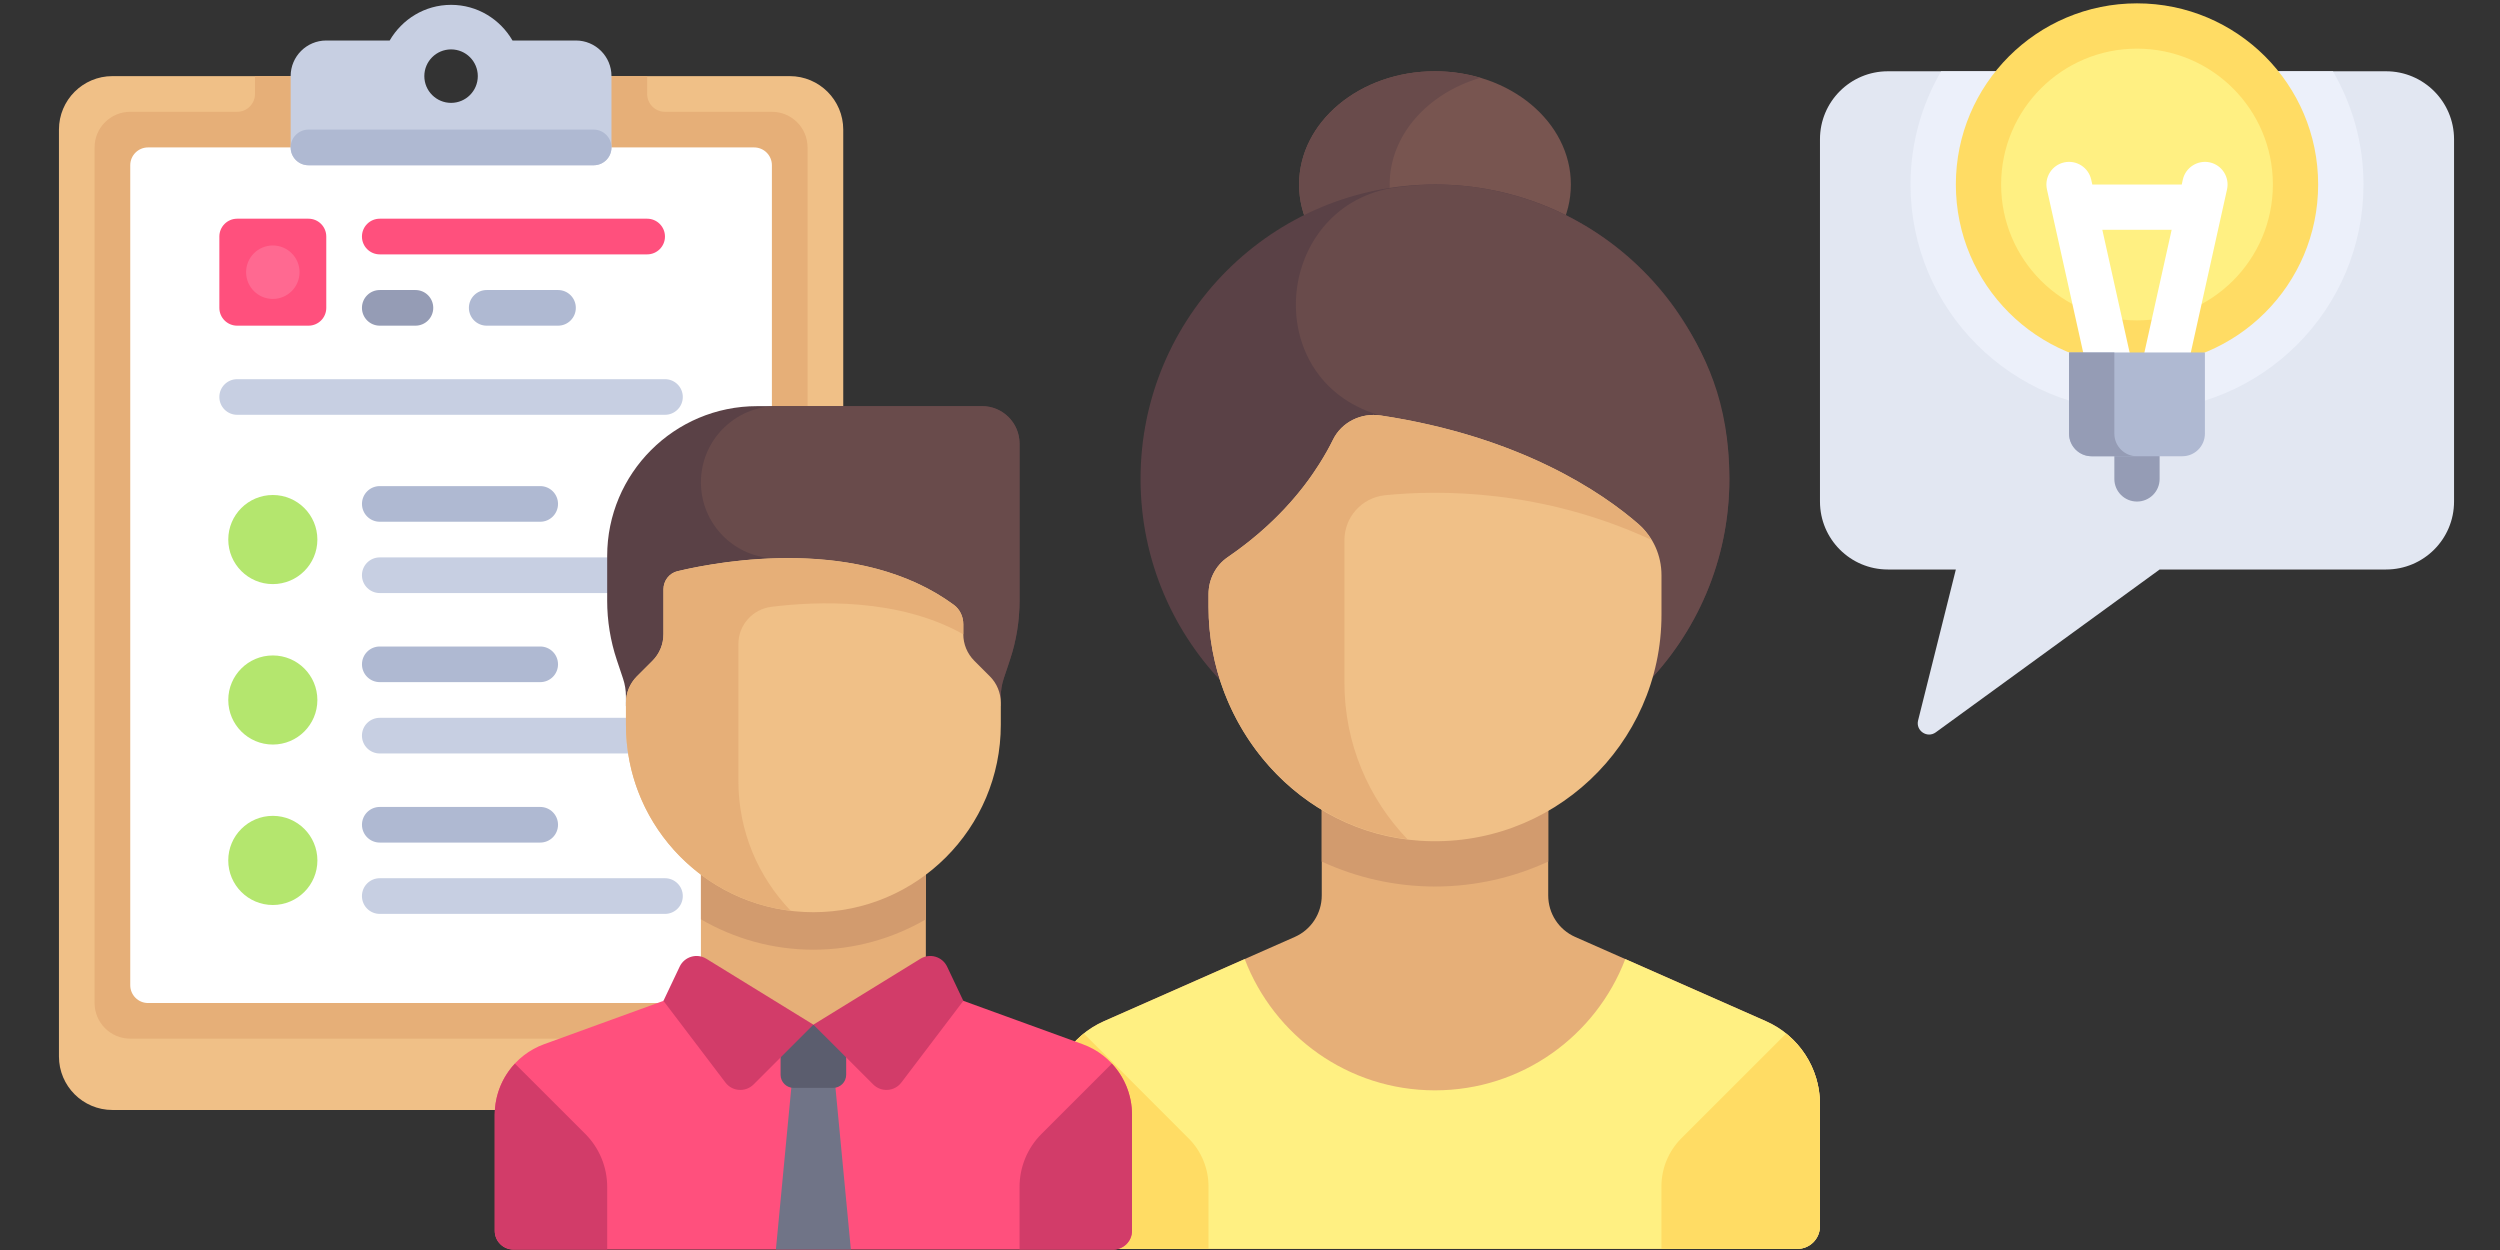 <?xml version="1.0" encoding="utf-8"?>
<!-- Generator: Adobe Illustrator 16.0.0, SVG Export Plug-In . SVG Version: 6.00 Build 0)  -->
<!DOCTYPE svg PUBLIC "-//W3C//DTD SVG 1.1//EN" "http://www.w3.org/Graphics/SVG/1.1/DTD/svg11.dtd">
<svg version="1.1" id="Layer_1" xmlns="http://www.w3.org/2000/svg" xmlns:xlink="http://www.w3.org/1999/xlink" x="0px" y="0px"
	 width="100px" height="50px" viewBox="0 0 100 50" enable-background="new 0 0 100 50" xml:space="preserve">
<rect x="0" y="0" width="100" height="50" fill="#333333" stroke="none"/>
<path fill="#F0C087" d="M31.589,3.045H20.183c0,1.182-0.958,2.139-2.14,2.139c-1.181,0-2.139-0.957-2.139-2.139H4.497
	c-1.182,0-2.139,0.958-2.139,2.139v37.075c0,1.182,0.958,2.14,2.139,2.14h27.093c1.181,0,2.14-0.958,2.14-2.14V5.184
	C33.729,4.003,32.771,3.045,31.589,3.045z"/>
<path fill="#E6AF78" d="M30.876,4.472h-4.277c-0.394,0-0.713-0.32-0.713-0.714V3.045h-5.704c0,1.182-0.958,2.139-2.14,2.139
	c-1.181,0-2.139-0.957-2.139-2.139H10.2v0.713c0,0.394-0.319,0.714-0.713,0.714H5.209c-0.787,0-1.426,0.638-1.426,1.425V40.12
	c0,0.788,0.639,1.426,1.426,1.426h25.667c0.787,0,1.426-0.638,1.426-1.426V5.897C32.303,5.11,31.664,4.472,30.876,4.472z"/>
<path fill="#FFFFFF" d="M30.163,40.121H5.922c-0.393,0-0.712-0.319-0.712-0.714V6.61c0-0.394,0.319-0.713,0.712-0.713h24.241
	c0.395,0,0.713,0.319,0.713,0.713v32.797C30.876,39.802,30.558,40.121,30.163,40.121z"/>
<path fill="#C7CFE2" d="M23.033,1.62H20.5c-0.494-0.849-1.403-1.426-2.457-1.426c-1.053,0-1.962,0.577-2.456,1.426h-2.535
	c-0.788,0-1.426,0.638-1.426,1.425v2.852c0,0.394,0.319,0.713,0.713,0.713h11.407c0.394,0,0.713-0.319,0.713-0.713V3.045
	C24.46,2.258,23.822,1.62,23.033,1.62z M18.043,4.115c-0.59,0-1.07-0.479-1.07-1.07c0-0.59,0.479-1.069,1.07-1.069
	c0.591,0,1.069,0.479,1.069,1.069C19.112,3.636,18.634,4.115,18.043,4.115z"/>
<g>
	<circle fill="#B4E66E" cx="10.913" cy="21.582" r="1.782"/>
	<circle fill="#B4E66E" cx="10.913" cy="28" r="1.782"/>
	<circle fill="#B4E66E" cx="10.913" cy="34.417" r="1.783"/>
</g>
<path fill="#AFB9D2" d="M21.608,20.87h-6.417c-0.394,0-0.712-0.319-0.712-0.713c0-0.395,0.318-0.713,0.712-0.713h6.417
	c0.395,0,0.713,0.319,0.713,0.713S22.003,20.87,21.608,20.87z"/>
<path fill="#C7CFE2" d="M26.599,23.722H15.191c-0.395,0-0.713-0.32-0.713-0.713c0-0.394,0.318-0.713,0.713-0.713h11.408
	c0.394,0,0.713,0.319,0.713,0.713C27.312,23.402,26.993,23.722,26.599,23.722z"/>
<path fill="#AFB9D2" d="M21.608,27.285h-6.417c-0.394,0-0.712-0.317-0.712-0.712s0.318-0.713,0.712-0.713h6.417
	c0.395,0,0.713,0.318,0.713,0.713S22.003,27.285,21.608,27.285z"/>
<path fill="#C7CFE2" d="M26.599,30.139H15.191c-0.395,0-0.713-0.319-0.713-0.714c0-0.394,0.318-0.712,0.713-0.712h11.408
	c0.394,0,0.713,0.318,0.713,0.712C27.312,29.819,26.993,30.139,26.599,30.139z"/>
<path fill="#AFB9D2" d="M21.608,33.703h-6.417c-0.394,0-0.712-0.318-0.712-0.713c0-0.394,0.318-0.712,0.712-0.712h6.417
	c0.395,0,0.713,0.318,0.713,0.712C22.321,33.385,22.003,33.703,21.608,33.703z"/>
<path fill="#C7CFE2" d="M26.599,36.556H15.191c-0.395,0-0.713-0.318-0.713-0.714c0-0.394,0.318-0.713,0.713-0.713h11.408
	c0.394,0,0.713,0.319,0.713,0.713C27.312,36.237,26.993,36.556,26.599,36.556z"/>
<path fill="#FF507D" d="M25.886,10.175H15.191c-0.395,0-0.713-0.319-0.713-0.713c0-0.394,0.318-0.714,0.713-0.714h10.695
	c0.393,0,0.713,0.32,0.713,0.714C26.599,9.856,26.279,10.175,25.886,10.175z"/>
<path fill="#C7CFE2" d="M26.599,16.592H9.487c-0.395,0-0.713-0.319-0.713-0.713c0-0.393,0.319-0.712,0.713-0.712h17.112
	c0.394,0,0.713,0.319,0.713,0.712C27.312,16.272,26.993,16.592,26.599,16.592z"/>
<path fill="#959CB5" d="M16.617,13.027h-1.426c-0.395,0-0.713-0.319-0.713-0.713c0-0.394,0.318-0.713,0.713-0.713h1.426
	c0.395,0,0.713,0.319,0.713,0.713C17.33,12.708,17.012,13.027,16.617,13.027z"/>
<path fill="#AFB9D2" d="M22.321,13.027h-2.852c-0.395,0-0.713-0.319-0.713-0.713c0-0.394,0.318-0.713,0.713-0.713h2.852
	c0.394,0,0.712,0.319,0.712,0.713C23.033,12.708,22.715,13.027,22.321,13.027z"/>
<path fill="#FF507D" d="M12.339,13.027H9.487c-0.394,0-0.713-0.319-0.713-0.713V9.462c0-0.394,0.319-0.714,0.713-0.714h2.852
	c0.394,0,0.712,0.32,0.712,0.714v2.852C13.052,12.708,12.733,13.027,12.339,13.027z"/>
<path fill="#AFB9D2" d="M23.747,6.61H12.339c-0.394,0-0.713-0.319-0.713-0.713l0,0c0-0.393,0.319-0.713,0.713-0.713h11.407
	c0.394,0,0.713,0.32,0.713,0.713l0,0C24.46,6.291,24.14,6.61,23.747,6.61z"/>
<circle fill="#FF6991" cx="10.913" cy="10.888" r="1.069"/>
<ellipse fill="#785550" cx="57.399" cy="7.38" rx="5.436" ry="4.529"/>
<path fill="#694B4B" d="M55.587,7.38c0-1.971,1.514-3.644,3.624-4.266c-0.567-0.168-1.177-0.264-1.813-0.264
	c-3.002,0-5.434,2.028-5.434,4.529c0,2.501,2.432,4.529,5.434,4.529c0.636,0,1.245-0.096,1.813-0.264
	C57.101,11.024,55.587,9.352,55.587,7.38z"/>
<circle fill="#5A4146" cx="57.399" cy="19.156" r="11.777"/>
<path fill="#694B4B" d="M55.102,16.585c0.078,0.024,0.121,0.035,0.121,0.035l1.148,14.26c0.341,0.03,0.681,0.053,1.027,0.053
	c6.504,0,11.776-5.273,11.776-11.776c0-3.076-0.948-5.024-2.161-6.785c-2.132-3.016-5.64-4.991-9.615-4.991
	c-0.607,0-1.201,0.06-1.785,0.149C50.967,8.406,50.387,15.146,55.102,16.585z"/>
<path fill="#E6AF78" d="M42,49.049v-4.886c0-1.436,0.847-2.735,2.159-3.315l7.631-3.37c0.656-0.289,1.08-0.939,1.08-1.657v-3.982
	h9.059v3.982c0,0.718,0.423,1.368,1.079,1.657l7.631,3.37c1.313,0.58,2.16,1.88,2.16,3.315v4.886c0,0.501-0.406,0.906-0.906,0.906
	H42.906C42.405,49.955,42,49.55,42,49.049z"/>
<path fill="#FFF082" d="M70.639,40.848l-5.628-2.484c-1.171,3.066-4.133,5.25-7.612,5.25c-3.479,0-6.44-2.184-7.611-5.25
	l-5.628,2.484C42.847,41.428,42,42.728,42,44.162v4.887c0,0.501,0.405,0.906,0.906,0.906h28.986c0.5,0,0.906-0.405,0.906-0.906
	v-4.887C72.799,42.728,71.951,41.428,70.639,40.848z"/>
<path fill="#D29B6E" d="M52.87,34.464c1.38,0.634,2.91,0.997,4.528,0.997s3.149-0.363,4.53-0.997v-2.626H52.87V34.464z"/>
<path fill="#F0C087" d="M65.544,20.968c-1.455-1.265-4.721-3.502-10.321-4.349c-0.775-0.117-1.558,0.264-1.903,0.969
	c-0.574,1.173-1.796,3.052-4.223,4.708c-0.481,0.329-0.756,0.887-0.756,1.471v0.514c0,4.825,3.64,9.037,8.457,9.349
	c5.274,0.341,9.661-3.836,9.661-9.039v-1.589C66.458,22.224,66.132,21.479,65.544,20.968z"/>
<path fill="#E6AF78" d="M66.051,21.593c-0.139-0.229-0.301-0.445-0.507-0.625c-1.455-1.265-4.721-3.502-10.321-4.349
	c-0.775-0.117-1.558,0.264-1.903,0.969c-0.138,0.283-0.323,0.612-0.546,0.964c-0.694,1.104-1.829,2.479-3.663,3.733
	c-0.485,0.333-0.77,0.893-0.77,1.481v0.514c0,4.657,3.396,8.731,7.96,9.292c-1.562-1.627-2.524-3.831-2.524-6.264v-5.695
	c0-0.932,0.699-1.71,1.627-1.804C57.58,19.59,61.678,19.571,66.051,21.593z"/>
<g>
	<path fill="#FFDC64" d="M43.355,41.344C42.513,42.022,42,43.049,42,44.162v4.887c0,0.501,0.405,0.906,0.906,0.906h5.434v-2.499
		c0-0.72-0.286-1.411-0.796-1.922L43.355,41.344z"/>
	<path fill="#FFDC64" d="M71.443,41.344c0.841,0.679,1.355,1.705,1.355,2.818v4.887c0,0.501-0.406,0.906-0.906,0.906h-5.435v-2.499
		c0-0.72,0.286-1.411,0.795-1.922L71.443,41.344z"/>
</g>
<path fill="#E2E7F2" d="M95.442,2.851H75.516c-1.502,0-2.717,1.217-2.717,2.717v14.494c0,1.501,1.215,2.718,2.717,2.718h2.718
	l-1.51,6.037c-0.103,0.411,0.364,0.726,0.706,0.477l8.956-6.514h9.057c1.503,0,2.719-1.216,2.719-2.718V5.569
	C98.161,4.068,96.945,2.851,95.442,2.851z"/>
<path fill="#ECF0FA" d="M76.421,7.38c0,5.002,4.057,9.058,9.06,9.058s9.059-4.056,9.059-9.058c0-1.652-0.449-3.196-1.223-4.529
	H77.644C76.87,4.185,76.421,5.729,76.421,7.38z"/>
<path fill="#959CB5" d="M85.48,20.062c-0.502,0-0.906-0.405-0.906-0.905v-1.812c0-0.5,0.404-0.906,0.906-0.906
	c0.5,0,0.905,0.406,0.905,0.906v1.812C86.386,19.656,85.981,20.062,85.48,20.062z"/>
<circle fill="#FFDC64" cx="85.48" cy="7.38" r="7.246"/>
<circle fill="#FFF082" cx="85.48" cy="7.381" r="5.435"/>
<path fill="#FFFFFF" d="M88.395,6.496c-0.484-0.107-0.973,0.199-1.082,0.688L87.27,7.38h-3.578l-0.044-0.196
	c-0.109-0.489-0.595-0.796-1.082-0.688c-0.488,0.108-0.796,0.592-0.688,1.081l1.497,6.737c0.61,0.186,1.258,0.287,1.925,0.304
	l-1.207-5.426h2.773l-1.205,5.426c0.667-0.017,1.313-0.118,1.924-0.304l1.496-6.737C89.189,7.088,88.881,6.604,88.395,6.496z"/>
<path fill="#AFB9D2" d="M82.763,14.098v3.247c0,0.5,0.404,0.905,0.905,0.905h3.623c0.5,0,0.905-0.405,0.905-0.905v-3.247H82.763z"/>
<path fill="#959CB5" d="M84.574,17.345v-3.247h-1.812v3.247c0,0.5,0.404,0.905,0.905,0.905h1.813
	C84.979,18.25,84.574,17.845,84.574,17.345z"/>
<path fill="#FF507D" d="M43.306,41.768l-6.272-2.28l-4.499,1.499l-4.498-1.498l-6.273,2.279c-1.185,0.431-1.974,1.558-1.974,2.818
	v4.648c0,0.412,0.335,0.748,0.749,0.748h23.992c0.414,0,0.749-0.336,0.749-0.748v-4.648C45.28,43.325,44.492,42.198,43.306,41.768z"
	/>
<polygon fill="#707487" points="31.75,42.485 31.036,49.982 34.035,49.982 33.321,42.485 "/>
<path fill="#5B5D6E" d="M33.322,43.516h-1.574c-0.291,0-0.525-0.235-0.525-0.524v-2.005h2.624v2.005
	C33.847,43.28,33.612,43.516,33.322,43.516z"/>
<path fill="#D23C69" d="M44.474,42.544c0.506,0.542,0.806,1.266,0.806,2.042v4.646c0,0.414-0.335,0.75-0.749,0.75h-3.749v-2.506
	c0-0.795,0.316-1.558,0.879-2.121L44.474,42.544z"/>
<path fill="#5A4146" d="M40.782,24.026v-6.28c0-0.829-0.671-1.5-1.5-1.5h-8.997c-3.312,0-5.998,2.686-5.998,5.998v1.782
	c0,0.806,0.129,1.606,0.385,2.372l0.25,0.748c0.077,0.229,0.115,0.47,0.115,0.71v0.386h14.995v-0.386c0-0.24,0.039-0.48,0.115-0.71
	l0.25-0.748C40.653,25.632,40.782,24.832,40.782,24.026z"/>
<path fill="#694B4B" d="M28.037,19.292c0,1.682,1.364,3.045,3.045,3.045h0.422l0.203,5.904h8.325v-0.386
	c0-0.24,0.039-0.48,0.115-0.71l0.25-0.749c0.254-0.765,0.385-1.564,0.385-2.371v-6.28c0-0.829-0.671-1.5-1.5-1.5h-8.2
	C29.401,16.246,28.037,17.61,28.037,19.292z"/>
<rect x="28.037" y="34.239" fill="#E6AF78" width="8.997" height="6.747"/>
<path fill="#D29B6E" d="M28.037,36.774c1.324,0.767,2.857,1.214,4.498,1.214c1.641,0,3.174-0.447,4.499-1.214v-2.535h-8.997V36.774
	L28.037,36.774z"/>
<g>
	<path fill="#D23C69" d="M32.535,40.986l-2.391,2.391c-0.321,0.321-0.853,0.287-1.127-0.076l-2.479-3.267l0.648-1.367
		c0.191-0.403,0.69-0.551,1.07-0.315L32.535,40.986z"/>
	<path fill="#D23C69" d="M32.535,40.986l2.392,2.391c0.321,0.321,0.853,0.287,1.127-0.076l2.479-3.267l-0.648-1.367
		c-0.191-0.403-0.69-0.551-1.07-0.315L32.535,40.986z"/>
</g>
<path fill="#F0C087" d="M32.535,36.488L32.535,36.488c-4.14,0-7.497-3.356-7.497-7.497v-0.879c0-0.397,0.158-0.778,0.439-1.06
	l0.622-0.621c0.281-0.28,0.439-0.664,0.439-1.061v-1.797c0-0.347,0.233-0.649,0.571-0.729c1.773-0.42,7.29-1.411,11.045,1.351
	c0.244,0.179,0.378,0.473,0.378,0.775v0.399c0,0.397,0.158,0.778,0.439,1.061l0.621,0.621c0.282,0.281,0.44,0.662,0.44,1.06v0.879
	C40.033,33.132,36.676,36.488,32.535,36.488z"/>
<path fill="#E6AF78" d="M38.155,24.197c-2.642-1.943-6.149-2.026-8.618-1.761c-1.042,0.112-1.902,0.285-2.428,0.41
	c-0.338,0.079-0.571,0.382-0.571,0.729v1.797c0,0.397-0.158,0.78-0.439,1.061l-0.622,0.621c-0.281,0.281-0.439,0.662-0.439,1.06
	v0.879c0,3.833,2.879,6.988,6.591,7.438c-1.294-1.348-2.093-3.173-2.093-5.188v-5.48c0-0.76,0.565-1.395,1.319-1.49
	c1.798-0.225,5.094-0.361,7.677,1.1v-0.399C38.533,24.67,38.398,24.376,38.155,24.197z"/>
<path fill="#D23C69" d="M20.597,42.544c-0.506,0.542-0.807,1.266-0.807,2.042v4.646c0,0.414,0.335,0.75,0.749,0.75h3.749v-2.506
	c0-0.795-0.316-1.558-0.878-2.121L20.597,42.544z"/>
</svg>
